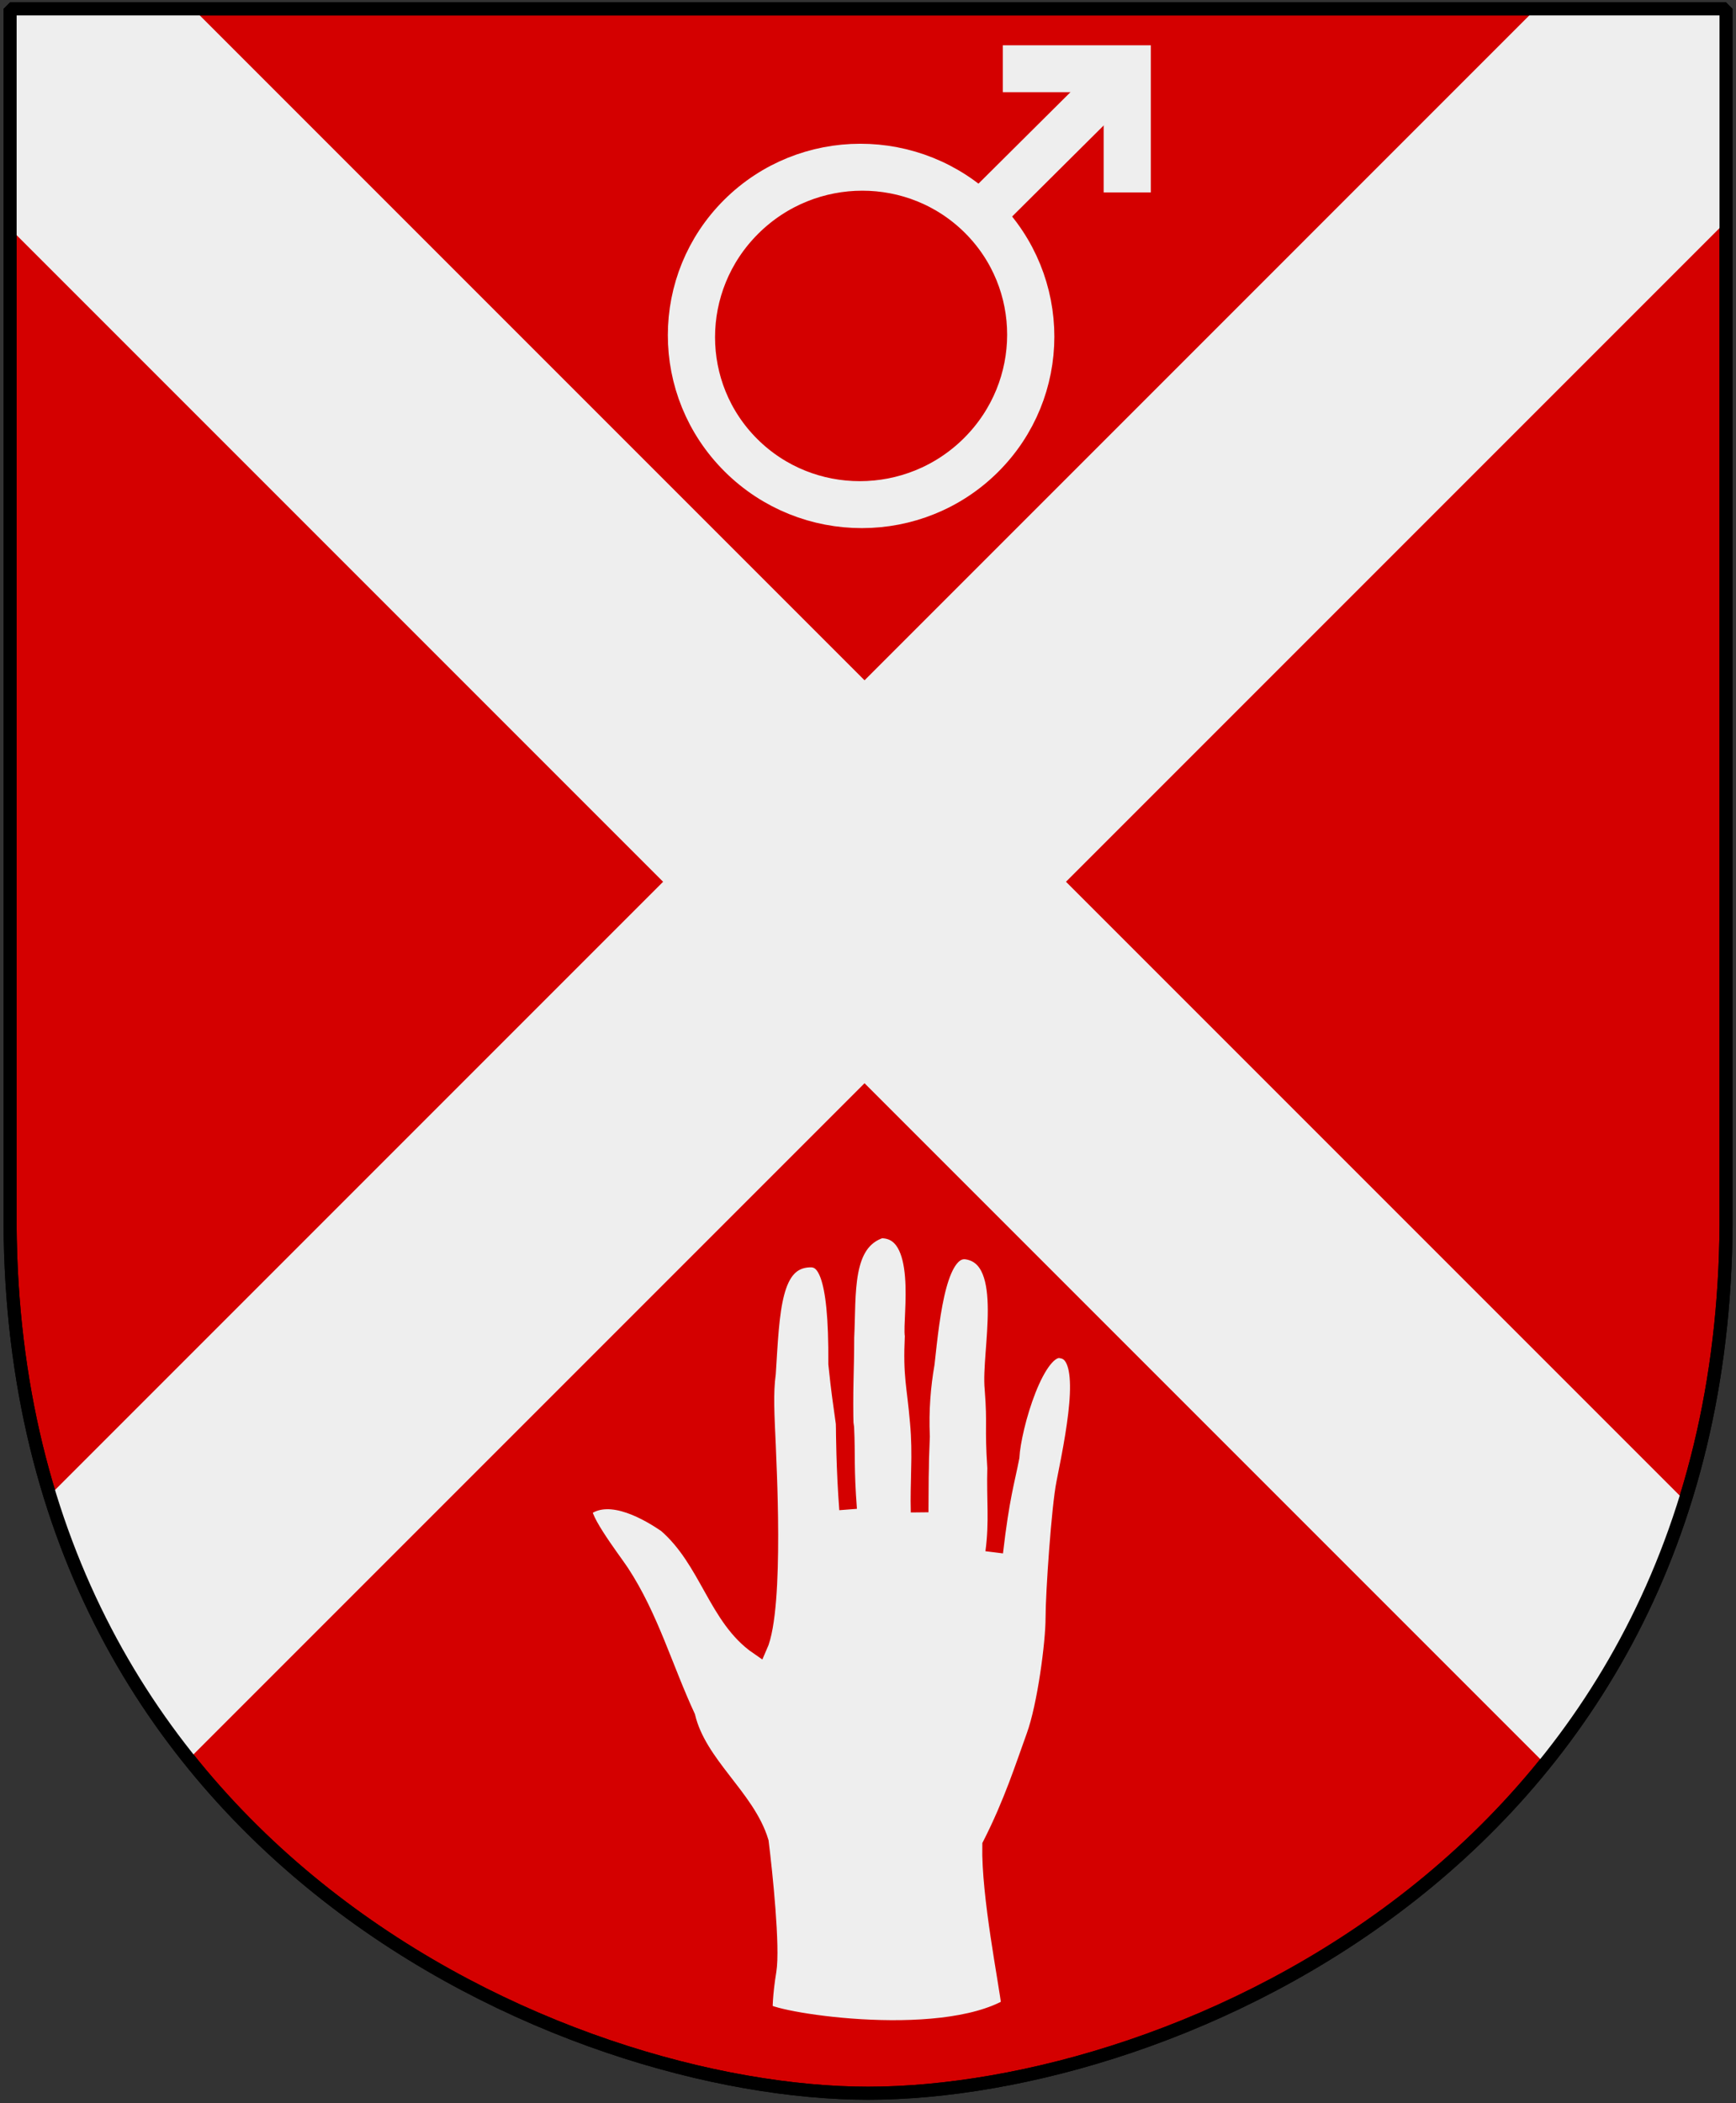 <?xml version="1.0" encoding="UTF-8" standalone="no"?>
<!-- Created with Inkscape (http://www.inkscape.org/) -->
<svg
   xmlns:dc="http://purl.org/dc/elements/1.1/"
   xmlns:cc="http://web.resource.org/cc/"
   xmlns:rdf="http://www.w3.org/1999/02/22-rdf-syntax-ns#"
   xmlns:svg="http://www.w3.org/2000/svg"
   xmlns="http://www.w3.org/2000/svg"
   xmlns:xlink="http://www.w3.org/1999/xlink"
   version="1.0"
   width="251"
   height="304.05"
   id="svg5827">
<rect width="100%" height="100%" fill="#333333" stroke="none"/>
  <defs
     id="defs5829" />
  <path
     d="M 1.46,1.283 L 125.511,1.283 L 249.561,1.283 L 249.561,174.78 C 250.329,268.5 169.272,302.599 125.511,302.599 C 82.517,302.599 0.693,268.5 1.46,174.78 L 1.46,1.283 z "
     style="color:#000000;fill:#d40000;fill-opacity:1;fill-rule:nonzero;stroke:#000000;stroke-width:1.888;stroke-linecap:round;stroke-linejoin:bevel;marker:none;marker-start:none;marker-mid:none;marker-end:none;stroke-miterlimit:4;stroke-dashoffset:0;stroke-opacity:1;visibility:visible;display:block"
     id="Shield" />
  <path
     d="M 1.469,1.281 L 1.469,33.062 L 95.875,127.469 L 7.219,216.125 C 11.778,230.947 18.781,243.607 27.312,254.281 L 125,156.594 L 223.375,254.969 C 231.941,244.353 239.001,231.744 243.625,216.969 L 154.125,127.469 L 249.562,32.031 L 249.562,1.281 L 222.062,1.281 L 125,98.344 L 27.938,1.281 L 1.469,1.281 z "
     style="fill:#eeeeee;fill-opacity:1;fill-rule:nonzero;stroke:none;stroke-width:0.7;stroke-linecap:butt;stroke-miterlimit:4;stroke-opacity:1"
     id="Cross" />
  <path
     d="M 1.46,1.283 L 125.511,1.283 L 249.561,1.283 L 249.561,174.78 C 250.329,268.5 169.272,302.599 125.511,302.599 C 82.517,302.599 0.693,268.5 1.46,174.78 L 1.46,1.283 z "
     style="color:#000000;fill:none;fill-opacity:1;fill-rule:nonzero;stroke:#000000;stroke-width:1.888;stroke-linecap:round;stroke-linejoin:bevel;marker:none;marker-start:none;marker-mid:none;marker-end:none;stroke-miterlimit:4;stroke-dashoffset:0;stroke-opacity:1;visibility:visible;display:block"
     id="Frame" />
  <path
     d="M 96.361,220.296 C 94.009,218.706 88.391,215.234 84.668,217.832 C 82.981,218.395 88.487,225.492 89.708,227.334 C 93.937,233.766 95.989,241.154 99.26,248.208 C 100.929,255.151 107.919,259.845 109.865,266.285 C 110.427,270.784 111.539,281.536 110.976,284.91 C 110.414,288.285 110.414,290.686 110.414,290.686 C 110.715,292.012 135.661,296.189 146.087,290.092 C 145.689,286.513 143.147,273.995 143.303,266.756 C 146.439,260.58 148.076,255.364 149.666,250.99 C 151.257,246.616 152.45,237.495 152.45,233.916 C 152.45,230.337 153.299,217.908 154.011,214.379 C 155.849,205.272 157.544,195.7 153.52,195.09 C 149.839,194.181 146.351,206.23 146.111,210.647 C 145.444,214.11 144.693,216.282 143.749,224.392 C 144.346,219.926 143.9,216.904 144.031,212.195 C 143.616,205.958 144.071,206.294 143.647,200.78 C 143.114,195.467 146.592,182.169 140.019,180.826 C 135.643,179.839 134.653,189.771 133.848,197.131 C 133.3,200.293 132.995,203.787 133.163,207.669 C 132.958,212.285 132.997,214.316 132.964,218.606 C 132.84,214.164 133.292,210.407 132.847,205.585 C 132.37,200.007 131.827,199.129 132.1,193.1 C 131.703,190.714 134.158,177.611 127.321,177.727 C 121.808,179.556 122.545,186.94 122.227,193.353 C 122.227,198.14 121.982,201.26 122.144,206.579 C 122.144,206.579 122.168,212.38 122.624,218.216 C 122.163,212.202 122.402,210.409 122.216,206.404 C 121.568,201.625 121.522,201.724 121.044,197.178 C 121.133,183.549 119.197,181.836 117.015,181.93 C 111.593,182.166 111.469,189.418 110.893,198.523 C 110.495,201.403 110.694,204.607 110.893,209.03 C 110.893,210.198 112.208,232.325 109.683,237.978 C 103.64,233.837 102.459,225.573 96.361,220.296 z "
     style="fill:#eeeeee;fill-opacity:1;fill-rule:evenodd;stroke:#d40000;stroke-width:2.556;stroke-linecap:butt;stroke-linejoin:miter;stroke-miterlimit:4;stroke-dasharray:none;stroke-opacity:1"
     id="Glove" />
  <g
     transform="matrix(2.273,0,0,2.26,-718.582,-1096.793)"
     style="stroke:#eeeeee;stroke-opacity:1"
     id="Mars-Symbol">
    <path
       d="M 387.95,489.603 L 378.662,498.891"
       style="opacity:1;color:#000000;fill:none;fill-opacity:0.75;fill-rule:evenodd;stroke:#eeeeee;stroke-width:3;stroke-linecap:butt;stroke-linejoin:miter;marker:none;marker-start:none;marker-mid:none;marker-end:none;stroke-miterlimit:4;stroke-dasharray:none;stroke-dashoffset:0;stroke-opacity:1;visibility:visible;display:inline;overflow:visible"
       id="path6404" />
    <path
       d="M 49.396,36.705 C 49.396,45.717 42.401,53.024 33.773,53.024 C 25.144,53.024 18.149,45.717 18.149,36.705 C 18.149,27.692 25.144,20.385 33.773,20.385 C 42.401,20.385 49.396,27.692 49.396,36.705 L 49.396,36.705 z "
       transform="matrix(0.488,0.488,-0.468,0.468,371.609,473.136)"
       style="opacity:1;color:#000000;fill:none;fill-opacity:1;fill-rule:evenodd;stroke:#eeeeee;stroke-width:4.441;stroke-linecap:butt;stroke-linejoin:miter;marker:none;marker-start:none;marker-mid:none;marker-end:none;stroke-miterlimit:4;stroke-dasharray:none;stroke-dashoffset:0;stroke-opacity:1;visibility:visible;display:inline;overflow:visible"
       id="path6406" />
    <path
       d="M 379.928,489.702 C 387.842,489.702 387.842,489.702 387.842,489.702 L 387.842,497.616"
       style="fill:none;fill-rule:evenodd;stroke:#eeeeee;stroke-width:3;stroke-linecap:butt;stroke-linejoin:miter;stroke-miterlimit:4;stroke-dasharray:none;stroke-opacity:1"
       id="path6408" />
  </g>
</svg>
